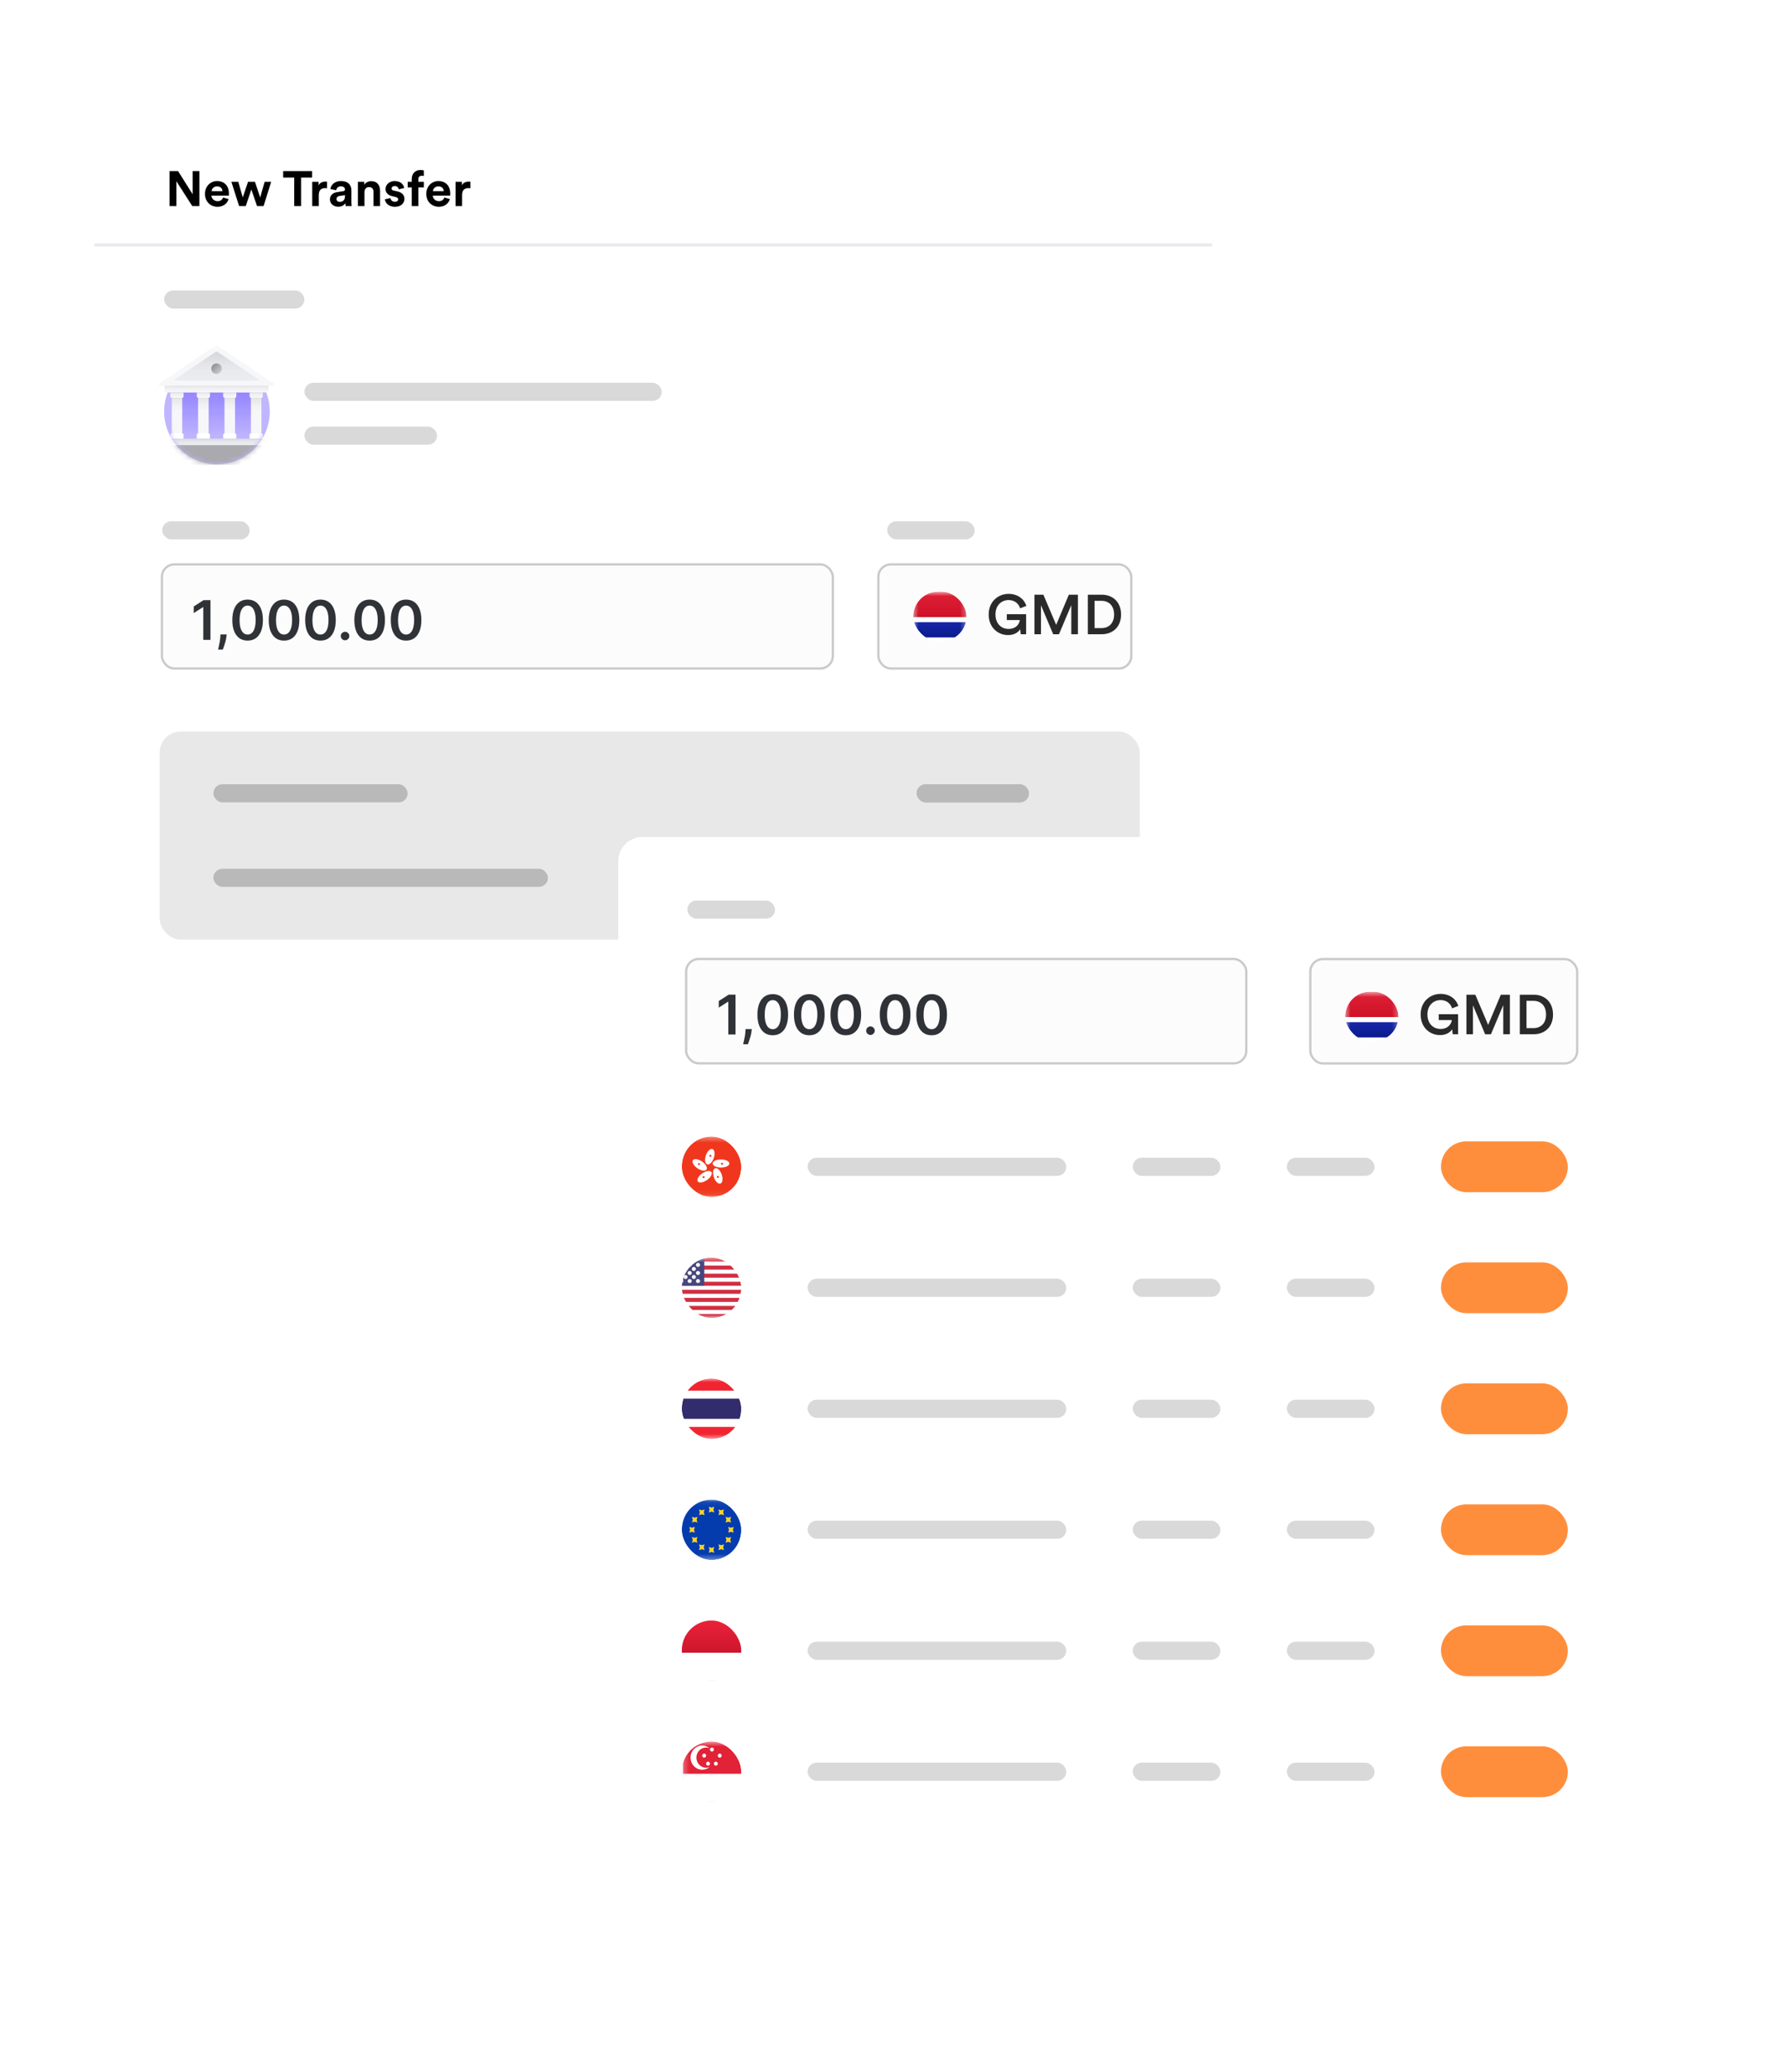 <svg width="343" height="398" viewBox="0 0 343 398" fill="none" xmlns="http://www.w3.org/2000/svg">
<g filter="url(#filter0_d_1108_132313)">
<rect x="17.926" y="22.291" width="214.724" height="179.654" rx="4.636" fill="white"/>
</g>
<path opacity="0.6" d="M41.689 89.196C47.294 89.196 51.838 84.652 51.838 79.046C51.838 73.441 47.294 68.897 41.689 68.897C36.083 68.897 31.539 73.441 31.539 79.046C31.539 84.652 36.083 89.196 41.689 89.196Z" fill="#9585FF"/>
<mask id="mask0_1108_132313" style="mask-type:alpha" maskUnits="userSpaceOnUse" x="29" y="66" width="25" height="24">
<path d="M29.504 79.046V66.359H53.863V79.046H51.833C51.833 84.651 47.289 89.195 41.683 89.195C36.078 89.195 31.534 84.651 31.534 79.046H29.504Z" fill="white"/>
</mask>
<g mask="url(#mask0_1108_132313)">
<path d="M50.246 75.387H32.992V84.267H50.246V75.387Z" fill="url(#paint0_linear_1108_132313)"/>
<path d="M35.018 75.388H32.988V84.269H35.018V75.388Z" fill="#F7F7F9"/>
<path d="M35.018 75.388H32.988V84.269H35.018V75.388Z" fill="url(#paint1_linear_1108_132313)"/>
<path d="M40.092 75.388H38.062V84.269H40.092V75.388Z" fill="#F7F7F9"/>
<path d="M40.092 75.388H38.062V84.269H40.092V75.388Z" fill="url(#paint2_linear_1108_132313)"/>
<path d="M45.167 75.388H43.137V84.269H45.167V75.388Z" fill="#F7F7F9"/>
<path d="M45.167 75.388H43.137V84.269H45.167V75.388Z" fill="url(#paint3_linear_1108_132313)"/>
<path d="M50.245 75.388H48.215V84.269H50.245V75.388Z" fill="#F7F7F9"/>
<path d="M50.245 75.388H48.215V84.269H50.245V75.388Z" fill="url(#paint4_linear_1108_132313)"/>
<path d="M38.062 83.254H40.092C40.232 83.254 40.346 83.368 40.346 83.508V84.269H37.809V83.508C37.809 83.368 37.922 83.254 38.062 83.254Z" fill="white"/>
<path d="M37.812 75.388H40.35V76.149C40.35 76.289 40.236 76.403 40.096 76.403H38.066C37.926 76.403 37.812 76.289 37.812 76.149V75.388Z" fill="#F7F7F9"/>
<path d="M37.812 75.388H40.35V76.149C40.35 76.289 40.236 76.403 40.096 76.403H38.066C37.926 76.403 37.812 76.289 37.812 76.149V75.388Z" fill="url(#paint5_linear_1108_132313)"/>
<path d="M43.137 83.254H45.166C45.307 83.254 45.42 83.368 45.42 83.508V84.269H42.883V83.508C42.883 83.368 42.996 83.254 43.137 83.254Z" fill="white"/>
<path d="M42.883 75.388H45.42V76.149C45.42 76.289 45.307 76.403 45.166 76.403H43.137C42.996 76.403 42.883 76.289 42.883 76.149V75.388Z" fill="#F7F7F9"/>
<path d="M42.883 75.388H45.42V76.149C45.42 76.289 45.307 76.403 45.166 76.403H43.137C42.996 76.403 42.883 76.289 42.883 76.149V75.388Z" fill="url(#paint6_linear_1108_132313)"/>
<path d="M48.215 83.254H50.245C50.385 83.254 50.498 83.368 50.498 83.508V84.269H47.961V83.508C47.961 83.368 48.075 83.254 48.215 83.254Z" fill="white"/>
<path d="M47.961 75.388H50.498V76.149C50.498 76.289 50.385 76.403 50.245 76.403H48.215C48.075 76.403 47.961 76.289 47.961 76.149V75.388Z" fill="#F7F7F9"/>
<path d="M47.961 75.388H50.498V76.149C50.498 76.289 50.385 76.403 50.245 76.403H48.215C48.075 76.403 47.961 76.289 47.961 76.149V75.388Z" fill="url(#paint7_linear_1108_132313)"/>
<path d="M32.181 84.269H51.049C51.163 84.269 51.257 84.338 51.257 84.424V85.538H31.973V84.424C31.973 84.338 32.066 84.269 32.181 84.269Z" fill="#EBECF0"/>
<path d="M32.181 84.269H51.049C51.163 84.269 51.257 84.338 51.257 84.424V85.538H31.973V84.424C31.973 84.338 32.066 84.269 32.181 84.269Z" fill="url(#paint8_linear_1108_132313)"/>
<path d="M30.959 85.536H52.344C52.473 85.536 52.58 85.742 52.58 85.998V89.342H30.723V85.998C30.723 85.742 30.829 85.536 30.959 85.536Z" fill="#A9A9AE"/>
<path d="M31.628 74.118H51.607V75.133C51.612 75.196 51.591 75.258 51.55 75.306C51.508 75.353 51.449 75.382 51.386 75.386H31.848C31.788 75.385 31.731 75.358 31.691 75.313C31.648 75.264 31.625 75.202 31.625 75.138V74.123L31.628 74.118Z" fill="#F7F7F9"/>
<path d="M31.628 74.118H51.607V75.133C51.612 75.196 51.591 75.258 51.55 75.306C51.508 75.353 51.449 75.382 51.386 75.386H31.848C31.788 75.385 31.731 75.358 31.691 75.313C31.648 75.264 31.625 75.202 31.625 75.138V74.123L31.628 74.118Z" fill="url(#paint9_linear_1108_132313)"/>
<path d="M30.774 74.118H52.458C52.569 74.116 52.666 74.043 52.697 73.936C52.729 73.83 52.687 73.716 52.595 73.654L41.9 66.442C41.729 66.326 41.504 66.326 41.332 66.442L30.632 73.654C30.539 73.716 30.498 73.832 30.531 73.939C30.563 74.045 30.662 74.118 30.774 74.118Z" fill="#F7F7F9"/>
<path d="M33.613 72.869L41.479 67.571C41.565 67.513 41.677 67.513 41.763 67.571L49.629 72.869C49.676 72.9 49.698 72.959 49.681 73.013C49.665 73.067 49.614 73.104 49.558 73.103H33.684C33.627 73.104 33.577 73.067 33.56 73.013C33.544 72.959 33.565 72.9 33.613 72.869Z" fill="#EBECF0"/>
<path d="M33.613 72.869L41.479 67.571C41.565 67.513 41.677 67.513 41.763 67.571L49.629 72.869C49.676 72.9 49.698 72.959 49.681 73.013C49.665 73.067 49.614 73.104 49.558 73.103H33.684C33.627 73.104 33.577 73.067 33.56 73.013C33.544 72.959 33.565 72.9 33.613 72.869Z" fill="url(#paint10_linear_1108_132313)"/>
<path d="M41.617 71.835C42.177 71.835 42.632 71.381 42.632 70.82C42.632 70.26 42.177 69.805 41.617 69.805C41.056 69.805 40.602 70.26 40.602 70.82C40.602 71.381 41.056 71.835 41.617 71.835Z" fill="url(#paint11_linear_1108_132313)"/>
<path d="M32.988 83.254H35.018C35.158 83.254 35.272 83.368 35.272 83.508V84.269H32.734V83.508C32.734 83.368 32.848 83.254 32.988 83.254Z" fill="white"/>
<path d="M32.734 75.388H35.272V76.149C35.272 76.289 35.158 76.403 35.018 76.403H32.988C32.848 76.403 32.734 76.289 32.734 76.149V75.388Z" fill="#F7F7F9"/>
<path d="M32.734 75.388H35.272V76.149C35.272 76.289 35.158 76.403 35.018 76.403H32.988C32.848 76.403 32.734 76.289 32.734 76.149V75.388Z" fill="url(#paint12_linear_1108_132313)"/>
</g>
<rect x="31.109" y="108.418" width="128.925" height="19.998" rx="2.405" fill="#FCFCFD" stroke="#CACACA" stroke-width="0.437"/>
<rect x="168.781" y="108.418" width="48.605" height="19.998" rx="2.405" fill="#FCFCFD" stroke="#CACACA" stroke-width="0.437"/>
<path d="M197.178 121.831H196.139L196.043 120.867C195.711 121.424 194.929 121.992 193.719 121.992C191.738 121.992 189.982 120.535 189.982 118.029C189.982 115.534 191.835 114.078 193.805 114.078C195.647 114.078 196.825 115.138 197.232 116.391L196.022 116.851C195.765 115.995 195.015 115.267 193.805 115.267C192.573 115.267 191.288 116.145 191.288 118.029C191.288 119.882 192.488 120.814 193.794 120.814C195.326 120.814 195.904 119.764 195.968 119.111H193.462V117.987H197.178V121.831ZM207.13 121.831H205.856V116.241L203.489 121.831H202.376L200.03 116.263V121.831H198.777V114.239H200.491L202.954 120.032L205.385 114.239H207.13V121.831ZM210.322 120.653H211.671C212.988 120.653 214.08 119.807 214.08 118.051C214.08 116.273 212.999 115.417 211.682 115.417H210.322V120.653ZM211.714 121.831H209.036V114.239H211.724C213.791 114.239 215.419 115.609 215.419 118.051C215.419 120.482 213.77 121.831 211.714 121.831Z" fill="#2A2A2A"/>
<g clip-path="url(#clip0_1108_132313)">
<g clip-path="url(#clip1_1108_132313)">
<mask id="mask1_1108_132313" style="mask-type:alpha" maskUnits="userSpaceOnUse" x="175" y="113" width="11" height="11">
<path d="M185.023 113.66H176.175C175.789 113.66 175.477 114.067 175.477 114.569V122.264C175.477 122.766 175.789 123.173 176.175 123.173H185.023C185.409 123.173 185.721 122.766 185.721 122.264V114.569C185.721 114.067 185.409 113.66 185.023 113.66Z" fill="white"/>
</mask>
<g mask="url(#mask1_1108_132313)">
<path d="M175.477 113.66H195.966V118.539H175.477V113.66Z" fill="url(#paint13_linear_1108_132313)"/>
<path d="M175.477 118.539H195.966V123.417H175.477V118.539Z" fill="white"/>
<path fill-rule="evenodd" clip-rule="evenodd" d="M175.477 119.515H195.966V122.442H175.477V119.515Z" fill="url(#paint14_linear_1108_132313)"/>
</g>
</g>
</g>
<path d="M40.443 115.28V122.913H39.06V116.625H39.016L37.23 117.766V116.498L39.127 115.28H40.443ZM43.56 121.869L43.511 122.279C43.477 122.592 43.414 122.91 43.325 123.233C43.238 123.559 43.146 123.858 43.049 124.131C42.952 124.405 42.874 124.62 42.814 124.776H41.905C41.94 124.625 41.987 124.418 42.047 124.157C42.109 123.897 42.168 123.603 42.225 123.278C42.283 122.952 42.321 122.622 42.341 122.286L42.367 121.869H43.56ZM47.58 123.058C46.966 123.058 46.44 122.903 46 122.592C45.563 122.279 45.226 121.828 44.99 121.239C44.756 120.648 44.64 119.936 44.64 119.104C44.642 118.271 44.76 117.563 44.994 116.979C45.23 116.393 45.566 115.946 46.004 115.638C46.443 115.329 46.969 115.175 47.58 115.175C48.191 115.175 48.717 115.329 49.157 115.638C49.596 115.946 49.933 116.393 50.167 116.979C50.403 117.566 50.521 118.274 50.521 119.104C50.521 119.938 50.403 120.652 50.167 121.243C49.933 121.832 49.596 122.281 49.157 122.592C48.719 122.903 48.194 123.058 47.58 123.058ZM47.58 121.891C48.057 121.891 48.434 121.657 48.709 121.187C48.988 120.715 49.127 120.02 49.127 119.104C49.127 118.497 49.063 117.988 48.937 117.576C48.81 117.163 48.631 116.853 48.4 116.644C48.169 116.433 47.896 116.327 47.58 116.327C47.106 116.327 46.73 116.563 46.455 117.035C46.179 117.505 46.04 118.194 46.037 119.104C46.035 119.712 46.096 120.224 46.22 120.639C46.346 121.054 46.525 121.367 46.757 121.578C46.988 121.787 47.262 121.891 47.58 121.891ZM54.58 123.058C53.967 123.058 53.44 122.903 53 122.592C52.563 122.279 52.226 121.828 51.99 121.239C51.757 120.648 51.64 119.936 51.64 119.104C51.642 118.271 51.76 117.563 51.994 116.979C52.23 116.393 52.566 115.946 53.004 115.638C53.444 115.329 53.969 115.175 54.58 115.175C55.191 115.175 55.717 115.329 56.157 115.638C56.597 115.946 56.933 116.393 57.167 116.979C57.403 117.566 57.521 118.274 57.521 119.104C57.521 119.938 57.403 120.652 57.167 121.243C56.933 121.832 56.597 122.281 56.157 122.592C55.719 122.903 55.194 123.058 54.58 123.058ZM54.58 121.891C55.057 121.891 55.434 121.657 55.71 121.187C55.988 120.715 56.127 120.02 56.127 119.104C56.127 118.497 56.064 117.988 55.937 117.576C55.81 117.163 55.631 116.853 55.4 116.644C55.169 116.433 54.896 116.327 54.58 116.327C54.106 116.327 53.731 116.563 53.455 117.035C53.179 117.505 53.04 118.194 53.037 119.104C53.035 119.712 53.096 120.224 53.22 120.639C53.347 121.054 53.526 121.367 53.757 121.578C53.988 121.787 54.262 121.891 54.58 121.891ZM61.581 123.058C60.967 123.058 60.44 122.903 60 122.592C59.563 122.279 59.226 121.828 58.99 121.239C58.757 120.648 58.64 119.936 58.64 119.104C58.642 118.271 58.76 117.563 58.994 116.979C59.23 116.393 59.567 115.946 60.004 115.638C60.444 115.329 60.969 115.175 61.581 115.175C62.192 115.175 62.717 115.329 63.157 115.638C63.597 115.946 63.933 116.393 64.167 116.979C64.403 117.566 64.521 118.274 64.521 119.104C64.521 119.938 64.403 120.652 64.167 121.243C63.933 121.832 63.597 122.281 63.157 122.592C62.72 122.903 62.194 123.058 61.581 123.058ZM61.581 121.891C62.057 121.891 62.434 121.657 62.71 121.187C62.988 120.715 63.127 120.02 63.127 119.104C63.127 118.497 63.064 117.988 62.937 117.576C62.81 117.163 62.632 116.853 62.4 116.644C62.169 116.433 61.896 116.327 61.581 116.327C61.106 116.327 60.731 116.563 60.455 117.035C60.179 117.505 60.04 118.194 60.038 119.104C60.035 119.712 60.096 120.224 60.22 120.639C60.347 121.054 60.526 121.367 60.757 121.578C60.988 121.787 61.262 121.891 61.581 121.891ZM66.308 122.995C66.082 122.995 65.888 122.915 65.727 122.756C65.565 122.597 65.486 122.403 65.488 122.175C65.486 121.951 65.565 121.76 65.727 121.601C65.888 121.442 66.082 121.362 66.308 121.362C66.527 121.362 66.717 121.442 66.878 121.601C67.042 121.76 67.126 121.951 67.128 122.175C67.126 122.326 67.086 122.464 67.009 122.588C66.934 122.713 66.835 122.812 66.711 122.887C66.589 122.959 66.455 122.995 66.308 122.995ZM71.03 123.058C70.416 123.058 69.89 122.903 69.45 122.592C69.013 122.279 68.676 121.828 68.44 121.239C68.206 120.648 68.09 119.936 68.09 119.104C68.092 118.271 68.21 117.563 68.444 116.979C68.68 116.393 69.016 115.946 69.454 115.638C69.894 115.329 70.419 115.175 71.03 115.175C71.641 115.175 72.167 115.329 72.607 115.638C73.046 115.946 73.383 116.393 73.617 116.979C73.853 117.566 73.971 118.274 73.971 119.104C73.971 119.938 73.853 120.652 73.617 121.243C73.383 121.832 73.046 122.281 72.607 122.592C72.169 122.903 71.644 123.058 71.03 123.058ZM71.03 121.891C71.507 121.891 71.884 121.657 72.159 121.187C72.438 120.715 72.577 120.02 72.577 119.104C72.577 118.497 72.513 117.988 72.387 117.576C72.26 117.163 72.081 116.853 71.85 116.644C71.619 116.433 71.346 116.327 71.03 116.327C70.556 116.327 70.18 116.563 69.905 117.035C69.629 117.505 69.49 118.194 69.487 119.104C69.485 119.712 69.546 120.224 69.67 120.639C69.797 121.054 69.975 121.367 70.207 121.578C70.438 121.787 70.712 121.891 71.03 121.891ZM78.03 123.058C77.417 123.058 76.89 122.903 76.45 122.592C76.013 122.279 75.676 121.828 75.44 121.239C75.207 120.648 75.09 119.936 75.09 119.104C75.092 118.271 75.21 117.563 75.444 116.979C75.68 116.393 76.016 115.946 76.454 115.638C76.894 115.329 77.419 115.175 78.03 115.175C78.642 115.175 79.167 115.329 79.607 115.638C80.047 115.946 80.383 116.393 80.617 116.979C80.853 117.566 80.971 118.274 80.971 119.104C80.971 119.938 80.853 120.652 80.617 121.243C80.383 121.832 80.047 122.281 79.607 122.592C79.17 122.903 78.644 123.058 78.03 123.058ZM78.03 121.891C78.507 121.891 78.884 121.657 79.16 121.187C79.438 120.715 79.577 120.02 79.577 119.104C79.577 118.497 79.514 117.988 79.387 117.576C79.26 117.163 79.081 116.853 78.85 116.644C78.619 116.433 78.346 116.327 78.03 116.327C77.556 116.327 77.181 116.563 76.905 117.035C76.629 117.505 76.49 118.194 76.487 119.104C76.485 119.712 76.546 120.224 76.67 120.639C76.797 121.054 76.976 121.367 77.207 121.578C77.438 121.787 77.712 121.891 78.03 121.891Z" fill="#2F3237"/>
<rect x="31.164" y="100.133" width="16.808" height="3.483" rx="1.742" fill="#D9D9D9"/>
<rect x="58.496" y="73.533" width="68.661" height="3.483" rx="1.742" fill="#D9D9D9"/>
<rect x="31.539" y="55.789" width="26.956" height="3.483" rx="1.742" fill="#D9D9D9"/>
<rect x="58.496" y="81.941" width="25.486" height="3.483" rx="1.742" fill="#D9D9D9"/>
<rect x="170.484" y="100.133" width="16.808" height="3.483" rx="1.742" fill="#D9D9D9"/>
<rect x="30.676" y="140.516" width="188.347" height="39.987" rx="4.057" fill="#E8E8E8"/>
<rect x="41" y="150.651" width="37.33" height="3.483" rx="1.742" fill="#B9B9B9"/>
<rect x="176.137" y="150.651" width="21.576" height="3.483" rx="1.742" fill="#B9B9B9"/>
<rect x="176.137" y="150.651" width="21.576" height="3.483" rx="1.742" fill="#B9B9B9"/>
<rect x="177.223" y="167.165" width="10.565" height="3.483" rx="1.742" fill="#B9B9B9"/>
<rect x="41" y="166.878" width="64.29" height="3.483" rx="1.742" fill="#B9B9B9"/>
<path d="M38.32 39.584H36.945L33.892 34.815V39.584H32.584V32.862H34.215L37.012 37.309V32.862H38.32V39.584ZM40.659 36.721H42.745C42.726 36.257 42.423 35.801 41.702 35.801C41.048 35.801 40.688 36.294 40.659 36.721ZM42.868 37.935L43.921 38.248C43.684 39.053 42.944 39.727 41.797 39.727C40.517 39.727 39.389 38.807 39.389 37.233C39.389 35.745 40.489 34.777 41.683 34.777C43.124 34.777 43.987 35.697 43.987 37.195C43.987 37.375 43.968 37.565 43.968 37.584H40.631C40.659 38.2 41.181 38.646 41.807 38.646C42.394 38.646 42.717 38.352 42.868 37.935ZM47.662 34.92H48.99L49.995 37.925L50.858 34.92H52.109L50.649 39.584H49.388L48.297 36.399L47.226 39.584H45.946L44.458 34.92H45.785L46.648 37.916L47.662 34.92ZM59.977 34.104H57.853V39.584H56.535V34.104H54.411V32.862H59.977V34.104ZM62.841 34.901V36.171C62.699 36.143 62.576 36.133 62.462 36.133C61.817 36.133 61.258 36.446 61.258 37.451V39.584H59.997V34.92H61.22V35.612C61.505 34.995 62.149 34.882 62.547 34.882C62.652 34.882 62.747 34.891 62.841 34.901ZM63.398 38.314C63.398 37.48 64.014 37.015 64.792 36.901L65.939 36.731C66.204 36.693 66.29 36.56 66.29 36.399C66.29 36.067 66.034 35.792 65.503 35.792C64.953 35.792 64.649 36.143 64.612 36.55L63.493 36.313C63.569 35.583 64.242 34.777 65.493 34.777C66.972 34.777 67.522 35.612 67.522 36.55V38.845C67.522 39.091 67.551 39.423 67.579 39.584H66.422C66.394 39.461 66.375 39.205 66.375 39.025C66.138 39.395 65.692 39.717 65 39.717C64.005 39.717 63.398 39.044 63.398 38.314ZM65.266 38.779C65.797 38.779 66.29 38.523 66.29 37.698V37.489L65.237 37.65C64.915 37.698 64.659 37.878 64.659 38.238C64.659 38.513 64.858 38.779 65.266 38.779ZM70.036 36.901V39.584H68.775V34.92H69.998V35.498C70.282 35.014 70.842 34.796 71.344 34.796C72.501 34.796 73.032 35.621 73.032 36.645V39.584H71.771V36.863C71.771 36.342 71.515 35.934 70.908 35.934C70.358 35.934 70.036 36.361 70.036 36.901ZM73.962 38.285L75.043 38.048C75.071 38.418 75.346 38.76 75.896 38.76C76.313 38.76 76.512 38.541 76.512 38.295C76.512 38.086 76.37 37.916 76.01 37.84L75.393 37.698C74.493 37.499 74.085 36.958 74.085 36.304C74.085 35.469 74.825 34.777 75.83 34.777C77.157 34.777 77.603 35.621 77.659 36.124L76.607 36.361C76.569 36.086 76.37 35.735 75.839 35.735C75.507 35.735 75.242 35.934 75.242 36.2C75.242 36.427 75.412 36.569 75.668 36.617L76.332 36.759C77.252 36.949 77.716 37.508 77.716 38.191C77.716 38.949 77.129 39.727 75.905 39.727C74.502 39.727 74.019 38.816 73.962 38.285ZM81.042 33.763C80.758 33.763 80.388 33.886 80.388 34.408V34.92H81.441V36.001H80.388V39.584H79.118V36.001H78.34V34.92H79.118V34.389C79.118 33.336 79.781 32.654 80.815 32.654C81.08 32.654 81.336 32.701 81.441 32.748V33.81C81.374 33.791 81.251 33.763 81.042 33.763ZM83.187 36.721H85.273C85.254 36.257 84.95 35.801 84.23 35.801C83.576 35.801 83.215 36.294 83.187 36.721ZM85.396 37.935L86.448 38.248C86.211 39.053 85.472 39.727 84.325 39.727C83.045 39.727 81.916 38.807 81.916 37.233C81.916 35.745 83.016 34.777 84.211 34.777C85.652 34.777 86.515 35.697 86.515 37.195C86.515 37.375 86.496 37.565 86.496 37.584H83.158C83.187 38.2 83.708 38.646 84.334 38.646C84.922 38.646 85.244 38.352 85.396 37.935ZM90.378 34.901V36.171C90.236 36.143 90.113 36.133 89.999 36.133C89.354 36.133 88.795 36.446 88.795 37.451V39.584H87.534V34.92H88.757V35.612C89.041 34.995 89.686 34.882 90.084 34.882C90.189 34.882 90.283 34.891 90.378 34.901Z" fill="black"/>
<rect x="18.145" y="46.737" width="214.786" height="0.617" fill="#E8EAED"/>
<g filter="url(#filter1_d_1108_132313)">
<rect x="118.801" y="160.778" width="194.493" height="195.831" rx="4.648" fill="white"/>
</g>
<g clip-path="url(#clip2_1108_132313)">
<rect x="131.02" y="218.32" width="11.406" height="11.621" rx="5.703" fill="white"/>
<g clip-path="url(#clip3_1108_132313)">
<rect x="128.113" y="218.32" width="16.85" height="11.621" rx="0.516" fill="white"/>
<rect x="128.113" y="218.32" width="16.85" height="11.621" rx="0.516" fill="white"/>
<mask id="mask2_1108_132313" style="mask-type:luminance" maskUnits="userSpaceOnUse" x="128" y="218" width="17" height="12">
<rect x="128.113" y="218.32" width="16.85" height="11.621" rx="0.516" fill="white"/>
</mask>
<g mask="url(#mask2_1108_132313)">
<path fill-rule="evenodd" clip-rule="evenodd" d="M128.113 229.941H144.964V218.32H128.113V229.941Z" fill="#F0371D"/>
<path fill-rule="evenodd" clip-rule="evenodd" d="M136.893 220.723C137.315 220.855 137.434 221.622 137.16 222.436C136.887 223.25 136.323 223.803 135.901 223.67C135.48 223.538 135.36 222.771 135.634 221.957C135.908 221.144 136.472 220.591 136.893 220.723ZM133.15 222.856C133.41 222.51 134.203 222.637 134.92 223.14C135.637 223.643 136.007 224.331 135.746 224.677C135.486 225.023 134.693 224.896 133.976 224.393C133.259 223.89 132.889 223.202 133.15 222.856ZM138.55 224.277C139.436 224.277 140.155 223.93 140.155 223.502C140.155 223.074 139.436 222.728 138.55 222.728C137.664 222.728 136.945 223.074 136.945 223.502C136.945 223.93 137.664 224.277 138.55 224.277ZM138.751 223.742C138.862 223.742 138.952 223.655 138.952 223.548C138.952 223.441 138.862 223.355 138.751 223.355C138.64 223.355 138.55 223.441 138.55 223.548C138.55 223.655 138.64 223.742 138.751 223.742ZM138.422 227.354C138.001 227.486 137.437 226.933 137.163 226.119C136.889 225.305 137.009 224.539 137.43 224.406C137.852 224.274 138.415 224.827 138.689 225.641C138.963 226.454 138.844 227.221 138.422 227.354ZM137.752 226.138C137.786 226.24 137.899 226.296 138.004 226.263C138.11 226.23 138.167 226.12 138.133 226.019C138.099 225.917 137.986 225.861 137.88 225.894C137.775 225.927 137.717 226.037 137.752 226.138ZM134.093 226.954C133.832 226.607 134.202 225.919 134.919 225.416C135.636 224.913 136.429 224.786 136.689 225.132C136.95 225.478 136.58 226.167 135.863 226.67C135.146 227.173 134.353 227.3 134.093 226.954ZM135.083 225.963C134.993 226.026 134.974 226.147 135.039 226.233C135.104 226.32 135.229 226.339 135.319 226.276C135.409 226.213 135.428 226.092 135.363 226.006C135.298 225.919 135.173 225.9 135.083 225.963ZM134.431 223.459C134.341 223.396 134.216 223.415 134.151 223.501C134.086 223.588 134.105 223.709 134.195 223.772C134.285 223.835 134.41 223.816 134.475 223.729C134.54 223.643 134.521 223.522 134.431 223.459ZM136.695 222.087C136.729 221.985 136.671 221.876 136.566 221.843C136.46 221.81 136.347 221.865 136.313 221.967C136.279 222.069 136.336 222.178 136.442 222.211C136.547 222.244 136.66 222.188 136.695 222.087Z" fill="white"/>
</g>
</g>
</g>
<rect x="155.188" y="222.385" width="49.707" height="3.492" rx="1.746" fill="#D9D9D9"/>
<rect x="217.66" y="222.384" width="16.852" height="3.492" rx="1.746" fill="#D9D9D9"/>
<rect x="247.273" y="222.384" width="16.852" height="3.492" rx="1.746" fill="#D9D9D9"/>
<rect x="276.891" y="219.252" width="24.376" height="9.758" rx="4.879" fill="#FF8E3C"/>
<g clip-path="url(#clip4_1108_132313)">
<rect x="131.02" y="241.562" width="11.406" height="11.621" rx="5.703" fill="white"/>
<g clip-path="url(#clip5_1108_132313)">
<rect x="128.113" y="241.562" width="16.85" height="11.621" rx="0.516" fill="white"/>
<rect x="128.113" y="241.562" width="16.85" height="11.621" rx="0.516" fill="white"/>
<mask id="mask3_1108_132313" style="mask-type:luminance" maskUnits="userSpaceOnUse" x="128" y="241" width="17" height="13">
<rect x="128.113" y="241.562" width="16.85" height="11.621" rx="0.516" fill="white"/>
</mask>
<g mask="url(#mask3_1108_132313)">
<path fill-rule="evenodd" clip-rule="evenodd" d="M144.964 241.562H128.113V242.337H144.964V241.562ZM144.964 243.111H128.113V243.886H144.964V243.111ZM128.113 244.661H144.964V245.436H128.113V244.661ZM144.964 246.21H128.113V246.985H144.964V246.21ZM128.113 247.76H144.964V248.535H128.113V247.76ZM144.964 249.309H128.113V250.084H144.964V249.309ZM128.113 250.859H144.964V251.633H128.113V250.859ZM144.964 252.408H128.113V253.183H144.964V252.408Z" fill="#D02F44"/>
<rect x="128.113" y="241.562" width="7.222" height="5.423" fill="#46467F"/>
<g filter="url(#filter2_d_1108_132313)">
<path fill-rule="evenodd" clip-rule="evenodd" d="M129.315 243.111C129.537 243.111 129.716 242.938 129.716 242.724C129.716 242.51 129.537 242.336 129.315 242.336C129.094 242.336 128.914 242.51 128.914 242.724C128.914 242.938 129.094 243.111 129.315 243.111ZM130.92 243.111C131.142 243.111 131.321 242.938 131.321 242.724C131.321 242.51 131.142 242.336 130.92 242.336C130.699 242.336 130.519 242.51 130.519 242.724C130.519 242.938 130.699 243.111 130.92 243.111ZM132.926 242.724C132.926 242.938 132.746 243.111 132.525 243.111C132.303 243.111 132.123 242.938 132.123 242.724C132.123 242.51 132.303 242.336 132.525 242.336C132.746 242.336 132.926 242.51 132.926 242.724ZM134.13 243.111C134.351 243.111 134.531 242.938 134.531 242.724C134.531 242.51 134.351 242.336 134.13 242.336C133.908 242.336 133.728 242.51 133.728 242.724C133.728 242.938 133.908 243.111 134.13 243.111ZM130.519 243.499C130.519 243.712 130.339 243.886 130.118 243.886C129.896 243.886 129.717 243.712 129.717 243.499C129.717 243.285 129.896 243.111 130.118 243.111C130.339 243.111 130.519 243.285 130.519 243.499ZM131.723 243.886C131.944 243.886 132.124 243.712 132.124 243.499C132.124 243.285 131.944 243.111 131.723 243.111C131.501 243.111 131.321 243.285 131.321 243.499C131.321 243.712 131.501 243.886 131.723 243.886ZM133.728 243.499C133.728 243.712 133.549 243.886 133.327 243.886C133.106 243.886 132.926 243.712 132.926 243.499C132.926 243.285 133.106 243.111 133.327 243.111C133.549 243.111 133.728 243.285 133.728 243.499ZM134.13 244.661C134.351 244.661 134.531 244.487 134.531 244.273C134.531 244.059 134.351 243.886 134.13 243.886C133.908 243.886 133.728 244.059 133.728 244.273C133.728 244.487 133.908 244.661 134.13 244.661ZM132.926 244.273C132.926 244.487 132.746 244.661 132.525 244.661C132.303 244.661 132.123 244.487 132.123 244.273C132.123 244.059 132.303 243.886 132.525 243.886C132.746 243.886 132.926 244.059 132.926 244.273ZM130.92 244.661C131.142 244.661 131.321 244.487 131.321 244.273C131.321 244.059 131.142 243.886 130.92 243.886C130.699 243.886 130.519 244.059 130.519 244.273C130.519 244.487 130.699 244.661 130.92 244.661ZM129.716 244.273C129.716 244.487 129.537 244.661 129.315 244.661C129.094 244.661 128.914 244.487 128.914 244.273C128.914 244.059 129.094 243.886 129.315 243.886C129.537 243.886 129.716 244.059 129.716 244.273ZM130.118 245.435C130.339 245.435 130.519 245.262 130.519 245.048C130.519 244.834 130.339 244.661 130.118 244.661C129.896 244.661 129.717 244.834 129.717 245.048C129.717 245.262 129.896 245.435 130.118 245.435ZM132.124 245.048C132.124 245.262 131.944 245.435 131.723 245.435C131.501 245.435 131.321 245.262 131.321 245.048C131.321 244.834 131.501 244.661 131.723 244.661C131.944 244.661 132.124 244.834 132.124 245.048ZM133.327 245.435C133.549 245.435 133.728 245.262 133.728 245.048C133.728 244.834 133.549 244.661 133.327 244.661C133.106 244.661 132.926 244.834 132.926 245.048C132.926 245.262 133.106 245.435 133.327 245.435ZM134.531 245.823C134.531 246.037 134.351 246.21 134.13 246.21C133.908 246.21 133.728 246.037 133.728 245.823C133.728 245.609 133.908 245.435 134.13 245.435C134.351 245.435 134.531 245.609 134.531 245.823ZM132.525 246.21C132.746 246.21 132.926 246.037 132.926 245.823C132.926 245.609 132.746 245.435 132.525 245.435C132.303 245.435 132.123 245.609 132.123 245.823C132.123 246.037 132.303 246.21 132.525 246.21ZM131.321 245.823C131.321 246.037 131.142 246.21 130.92 246.21C130.699 246.21 130.519 246.037 130.519 245.823C130.519 245.609 130.699 245.435 130.92 245.435C131.142 245.435 131.321 245.609 131.321 245.823ZM129.315 246.21C129.537 246.21 129.716 246.037 129.716 245.823C129.716 245.609 129.537 245.435 129.315 245.435C129.094 245.435 128.914 245.609 128.914 245.823C128.914 246.037 129.094 246.21 129.315 246.21Z" fill="url(#paint15_linear_1108_132313)"/>
</g>
</g>
</g>
</g>
<rect x="155.188" y="245.626" width="49.707" height="3.492" rx="1.746" fill="#D9D9D9"/>
<rect x="217.66" y="245.626" width="16.852" height="3.492" rx="1.746" fill="#D9D9D9"/>
<rect x="247.273" y="245.626" width="16.852" height="3.492" rx="1.746" fill="#D9D9D9"/>
<rect x="276.891" y="242.494" width="24.376" height="9.758" rx="4.879" fill="#FF8E3C"/>
<g clip-path="url(#clip6_1108_132313)">
<rect x="131.02" y="264.804" width="11.406" height="11.621" rx="5.703" fill="white"/>
<g clip-path="url(#clip7_1108_132313)">
<rect x="128.695" y="264.804" width="15.688" height="11.621" rx="0.516" fill="white"/>
<rect x="128.76" y="264.868" width="15.559" height="11.492" rx="0.452" fill="white" stroke="#F5F5F5" stroke-width="0.129"/>
<mask id="mask4_1108_132313" style="mask-type:luminance" maskUnits="userSpaceOnUse" x="128" y="264" width="17" height="13">
<rect x="128.76" y="264.868" width="15.559" height="11.492" rx="0.452" fill="white" stroke="white" stroke-width="0.129"/>
</mask>
<g mask="url(#mask4_1108_132313)">
<path fill-rule="evenodd" clip-rule="evenodd" d="M128.695 267.128H144.384V264.804H128.695V267.128Z" fill="#F12532"/>
<path fill-rule="evenodd" clip-rule="evenodd" d="M128.695 276.425H144.384V274.101H128.695V276.425Z" fill="#F12532"/>
<path fill-rule="evenodd" clip-rule="evenodd" d="M128.695 272.551H144.384V268.677H128.695V272.551Z" fill="#322B6C"/>
</g>
</g>
</g>
<rect x="155.188" y="268.868" width="49.707" height="3.492" rx="1.746" fill="#D9D9D9"/>
<rect x="217.66" y="268.868" width="16.852" height="3.492" rx="1.746" fill="#D9D9D9"/>
<rect x="247.273" y="268.868" width="16.852" height="3.492" rx="1.746" fill="#D9D9D9"/>
<rect x="276.891" y="265.735" width="24.376" height="9.758" rx="4.879" fill="#FF8E3C"/>
<g clip-path="url(#clip8_1108_132313)">
<rect x="131.02" y="288.045" width="11.406" height="11.621" rx="5.703" fill="white"/>
<rect x="128.875" y="288.045" width="15.688" height="11.621" rx="0.516" fill="white"/>
<rect x="128.875" y="288.045" width="15.688" height="11.621" rx="0.516" fill="white"/>
<mask id="mask5_1108_132313" style="mask-type:luminance" maskUnits="userSpaceOnUse" x="128" y="288" width="17" height="12">
<rect x="128.875" y="288.045" width="15.688" height="11.621" rx="0.516" fill="white"/>
</mask>
<g mask="url(#mask5_1108_132313)">
<rect x="128.875" y="288.045" width="15.688" height="11.621" fill="#043CAE"/>
<path fill-rule="evenodd" clip-rule="evenodd" d="M136.192 290.53L136.721 290.369L137.249 290.53L137.094 289.982L137.249 289.434L136.721 289.595L136.192 289.434L136.347 289.982L136.192 290.53ZM136.192 298.277L136.721 298.117L137.249 298.277L137.094 297.729L137.249 297.181L136.721 297.342L136.192 297.181L136.347 297.729L136.192 298.277ZM140.456 294.243L139.928 294.403L140.083 293.856L139.928 293.308L140.456 293.468L140.984 293.308L140.83 293.856L140.984 294.403L140.456 294.243ZM132.457 294.403L132.985 294.243L133.514 294.403L133.359 293.856L133.514 293.308L132.985 293.468L132.457 293.308L132.612 293.856L132.457 294.403ZM139.955 292.306L139.427 292.467L139.582 291.919L139.427 291.371L139.955 291.531L140.484 291.371L140.329 291.919L140.484 292.467L139.955 292.306ZM132.957 296.34L133.486 296.18L134.014 296.34L133.859 295.792L134.014 295.245L133.486 295.405L132.957 295.245L133.112 295.792L132.957 296.34ZM138.588 290.888L138.06 291.049L138.215 290.501L138.06 289.953L138.588 290.114L139.117 289.953L138.962 290.501L139.117 291.049L138.588 290.888ZM134.325 297.758L134.853 297.598L135.381 297.758L135.227 297.21L135.381 296.662L134.853 296.823L134.325 296.662L134.479 297.21L134.325 297.758ZM139.955 296.18L139.427 296.34L139.582 295.792L139.427 295.245L139.955 295.405L140.484 295.245L140.329 295.792L140.484 296.34L139.955 296.18ZM132.957 292.467L133.486 292.306L134.014 292.467L133.859 291.919L134.014 291.371L133.486 291.531L132.957 291.371L133.112 291.919L132.957 292.467ZM138.588 297.598L138.06 297.758L138.215 297.21L138.06 296.662L138.588 296.823L139.117 296.662L138.962 297.21L139.117 297.758L138.588 297.598ZM134.325 291.049L134.853 290.888L135.381 291.049L135.227 290.501L135.381 289.953L134.853 290.114L134.325 289.953L134.479 290.501L134.325 291.049Z" fill="#FFD429"/>
</g>
</g>
<rect x="155.188" y="292.11" width="49.707" height="3.492" rx="1.746" fill="#D9D9D9"/>
<rect x="217.66" y="292.109" width="16.852" height="3.492" rx="1.746" fill="#D9D9D9"/>
<rect x="247.273" y="292.109" width="16.852" height="3.492" rx="1.746" fill="#D9D9D9"/>
<rect x="276.891" y="288.977" width="24.376" height="9.758" rx="4.879" fill="#FF8E3C"/>
<g clip-path="url(#clip9_1108_132313)">
<rect x="131.02" y="311.288" width="11.406" height="11.621" rx="5.703" fill="white"/>
<g clip-path="url(#clip10_1108_132313)">
<path d="M129.945 311.352H143.494C144.046 311.352 144.499 311.818 144.499 312.398V321.798C144.499 322.378 144.046 322.844 143.494 322.844H129.945C129.392 322.844 128.94 322.378 128.94 321.798V312.398C128.94 311.818 129.392 311.352 129.945 311.352Z" fill="white" stroke="#F5F5F5" stroke-width="0.129"/>
<path d="M128.875 311.288H144.563V317.48H128.875V311.288Z" fill="url(#paint16_linear_1108_132313)"/>
</g>
</g>
<rect x="155.188" y="315.352" width="49.707" height="3.492" rx="1.746" fill="#D9D9D9"/>
<rect x="217.66" y="315.352" width="16.852" height="3.492" rx="1.746" fill="#D9D9D9"/>
<rect x="247.273" y="315.352" width="16.852" height="3.492" rx="1.746" fill="#D9D9D9"/>
<rect x="276.891" y="312.219" width="24.376" height="9.758" rx="4.879" fill="#FF8E3C"/>
<g clip-path="url(#clip11_1108_132313)">
<rect x="131.02" y="334.529" width="11.406" height="11.621" rx="5.703" fill="white"/>
<g clip-path="url(#clip12_1108_132313)">
<rect x="131.203" y="334.529" width="15.688" height="11.621" rx="0.516" fill="white"/>
<rect x="131.203" y="334.529" width="15.688" height="11.621" rx="0.516" fill="white"/>
<rect x="131.203" y="334.529" width="15.688" height="11.621" rx="0.516" fill="white"/>
<rect x="131.268" y="334.593" width="15.559" height="11.492" rx="0.452" fill="white" stroke="#F5F5F5" stroke-width="0.129"/>
<mask id="mask6_1108_132313" style="mask-type:luminance" maskUnits="userSpaceOnUse" x="131" y="334" width="16" height="13">
<rect x="131.268" y="334.593" width="15.559" height="11.492" rx="0.452" fill="white" stroke="white" stroke-width="0.129"/>
</mask>
<g mask="url(#mask6_1108_132313)">
<path fill-rule="evenodd" clip-rule="evenodd" d="M131.203 340.727H146.891V334.529H131.203V340.727Z" fill="#E12237"/>
<path fill-rule="evenodd" clip-rule="evenodd" d="M135.684 335.691C135.913 335.691 136.133 335.734 136.336 335.813C135.953 335.494 135.466 335.304 134.936 335.304C133.699 335.304 132.695 336.344 132.695 337.628C132.695 338.911 133.699 339.952 134.936 339.952C135.466 339.952 135.953 339.762 136.336 339.443C136.133 339.522 135.913 339.565 135.684 339.565C134.652 339.565 133.816 338.698 133.816 337.628C133.816 336.558 134.652 335.691 135.684 335.691ZM135.311 337.628C135.517 337.628 135.684 337.454 135.684 337.24C135.684 337.026 135.517 336.853 135.311 336.853C135.104 336.853 134.937 337.026 134.937 337.24C134.937 337.454 135.104 337.628 135.311 337.628ZM136.432 338.79C136.432 339.004 136.265 339.177 136.058 339.177C135.852 339.177 135.685 339.004 135.685 338.79C135.685 338.576 135.852 338.402 136.058 338.402C136.265 338.402 136.432 338.576 136.432 338.79ZM137.552 339.177C137.759 339.177 137.926 339.004 137.926 338.79C137.926 338.576 137.759 338.402 137.552 338.402C137.346 338.402 137.179 338.576 137.179 338.79C137.179 339.004 137.346 339.177 137.552 339.177ZM138.673 337.24C138.673 337.454 138.506 337.628 138.299 337.628C138.093 337.628 137.926 337.454 137.926 337.24C137.926 337.026 138.093 336.853 138.299 336.853C138.506 336.853 138.673 337.026 138.673 337.24ZM136.805 336.466C137.012 336.466 137.179 336.292 137.179 336.078C137.179 335.864 137.012 335.691 136.805 335.691C136.599 335.691 136.432 335.864 136.432 336.078C136.432 336.292 136.599 336.466 136.805 336.466Z" fill="white"/>
</g>
</g>
</g>
<rect x="155.188" y="338.593" width="49.707" height="3.492" rx="1.746" fill="#D9D9D9"/>
<rect x="217.66" y="338.593" width="16.852" height="3.492" rx="1.746" fill="#D9D9D9"/>
<rect x="247.273" y="338.593" width="16.852" height="3.492" rx="1.746" fill="#D9D9D9"/>
<rect x="276.891" y="335.46" width="24.376" height="9.758" rx="4.879" fill="#FF8E3C"/>
<rect x="131.848" y="184.216" width="107.636" height="20.05" rx="2.411" fill="#FCFCFD" stroke="#CACACA" stroke-width="0.438"/>
<path d="M141.336 191.069V198.722H139.949V192.418H139.905L138.115 193.562V192.291L140.017 191.069H141.336ZM144.461 197.676L144.412 198.087C144.377 198.401 144.315 198.72 144.225 199.044C144.138 199.37 144.046 199.67 143.949 199.944C143.851 200.218 143.773 200.434 143.713 200.591H142.801C142.836 200.439 142.884 200.232 142.943 199.97C143.006 199.709 143.066 199.415 143.123 199.088C143.18 198.762 143.219 198.431 143.239 198.094L143.265 197.676H144.461ZM148.492 198.868C147.876 198.868 147.348 198.712 146.907 198.401C146.469 198.087 146.131 197.635 145.895 197.044C145.66 196.451 145.543 195.738 145.543 194.903C145.546 194.069 145.664 193.359 145.898 192.773C146.135 192.185 146.472 191.737 146.911 191.428C147.352 191.119 147.879 190.965 148.492 190.965C149.104 190.965 149.631 191.119 150.072 191.428C150.513 191.737 150.851 192.185 151.085 192.773C151.321 193.361 151.44 194.071 151.44 194.903C151.44 195.74 151.321 196.455 151.085 197.048C150.851 197.639 150.513 198.089 150.072 198.401C149.634 198.712 149.107 198.868 148.492 198.868ZM148.492 197.698C148.97 197.698 149.347 197.463 149.624 196.992C149.903 196.519 150.042 195.822 150.042 194.903C150.042 194.295 149.979 193.785 149.852 193.371C149.725 192.958 149.545 192.646 149.314 192.437C149.082 192.225 148.808 192.119 148.492 192.119C148.016 192.119 147.64 192.356 147.363 192.829C147.087 193.3 146.947 193.991 146.945 194.903C146.942 195.514 147.003 196.027 147.128 196.443C147.255 196.859 147.434 197.173 147.666 197.384C147.897 197.594 148.173 197.698 148.492 197.698ZM155.51 198.868C154.895 198.868 154.367 198.712 153.926 198.401C153.487 198.087 153.15 197.635 152.913 197.044C152.679 196.451 152.562 195.738 152.562 194.903C152.564 194.069 152.683 193.359 152.917 192.773C153.153 192.185 153.491 191.737 153.929 191.428C154.37 191.119 154.897 190.965 155.51 190.965C156.123 190.965 156.65 191.119 157.091 191.428C157.532 191.737 157.869 192.185 158.103 192.773C158.34 193.361 158.458 194.071 158.458 194.903C158.458 195.74 158.34 196.455 158.103 197.048C157.869 197.639 157.532 198.089 157.091 198.401C156.652 198.712 156.125 198.868 155.51 198.868ZM155.51 197.698C155.988 197.698 156.366 197.463 156.642 196.992C156.921 196.519 157.061 195.822 157.061 194.903C157.061 194.295 156.997 193.785 156.87 193.371C156.743 192.958 156.564 192.646 156.332 192.437C156.1 192.225 155.826 192.119 155.51 192.119C155.034 192.119 154.658 192.356 154.382 192.829C154.105 193.3 153.965 193.991 153.963 194.903C153.961 195.514 154.022 196.027 154.146 196.443C154.273 196.859 154.453 197.173 154.684 197.384C154.916 197.594 155.191 197.698 155.51 197.698ZM162.528 198.868C161.913 198.868 161.385 198.712 160.944 198.401C160.506 198.087 160.168 197.635 159.931 197.044C159.697 196.451 159.58 195.738 159.58 194.903C159.583 194.069 159.701 193.359 159.935 192.773C160.172 192.185 160.509 191.737 160.948 191.428C161.389 191.119 161.916 190.965 162.528 190.965C163.141 190.965 163.668 191.119 164.109 191.428C164.55 191.737 164.888 192.185 165.122 192.773C165.358 193.361 165.477 194.071 165.477 194.903C165.477 195.74 165.358 196.455 165.122 197.048C164.888 197.639 164.55 198.089 164.109 198.401C163.671 198.712 163.144 198.868 162.528 198.868ZM162.528 197.698C163.007 197.698 163.384 197.463 163.661 196.992C163.94 196.519 164.079 195.822 164.079 194.903C164.079 194.295 164.016 193.785 163.889 193.371C163.762 192.958 163.582 192.646 163.351 192.437C163.119 192.225 162.845 192.119 162.528 192.119C162.053 192.119 161.676 192.356 161.4 192.829C161.123 193.3 160.984 193.991 160.981 194.903C160.979 195.514 161.04 196.027 161.165 196.443C161.292 196.859 161.471 197.173 161.703 197.384C161.934 197.594 162.21 197.698 162.528 197.698ZM167.268 198.804C167.042 198.804 166.847 198.725 166.686 198.565C166.524 198.406 166.444 198.211 166.446 197.982C166.444 197.758 166.524 197.566 166.686 197.407C166.847 197.247 167.042 197.168 167.268 197.168C167.488 197.168 167.678 197.247 167.84 197.407C168.005 197.566 168.088 197.758 168.091 197.982C168.088 198.134 168.048 198.273 167.971 198.397C167.896 198.522 167.797 198.621 167.672 198.696C167.55 198.768 167.415 198.804 167.268 198.804ZM172.003 198.868C171.388 198.868 170.859 198.712 170.419 198.401C169.98 198.087 169.643 197.635 169.406 197.044C169.172 196.451 169.055 195.738 169.055 194.903C169.057 194.069 169.175 193.359 169.41 192.773C169.646 192.185 169.984 191.737 170.422 191.428C170.863 191.119 171.39 190.965 172.003 190.965C172.616 190.965 173.143 191.119 173.584 191.428C174.024 191.737 174.362 192.185 174.596 192.773C174.833 193.361 174.951 194.071 174.951 194.903C174.951 195.74 174.833 196.455 174.596 197.048C174.362 197.639 174.024 198.089 173.584 198.401C173.145 198.712 172.618 198.868 172.003 198.868ZM172.003 197.698C172.481 197.698 172.859 197.463 173.135 196.992C173.414 196.519 173.554 195.822 173.554 194.903C173.554 194.295 173.49 193.785 173.363 193.371C173.236 192.958 173.057 192.646 172.825 192.437C172.593 192.225 172.319 192.119 172.003 192.119C171.527 192.119 171.151 192.356 170.874 192.829C170.598 193.3 170.458 193.991 170.456 194.903C170.453 195.514 170.514 196.027 170.639 196.443C170.766 196.859 170.945 197.173 171.177 197.384C171.409 197.594 171.684 197.698 172.003 197.698ZM179.021 198.868C178.406 198.868 177.878 198.712 177.437 198.401C176.999 198.087 176.661 197.635 176.424 197.044C176.19 196.451 176.073 195.738 176.073 194.903C176.076 194.069 176.194 193.359 176.428 192.773C176.665 192.185 177.002 191.737 177.441 191.428C177.882 191.119 178.409 190.965 179.021 190.965C179.634 190.965 180.161 191.119 180.602 191.428C181.043 191.737 181.38 192.185 181.615 192.773C181.851 193.361 181.97 194.071 181.97 194.903C181.97 195.74 181.851 196.455 181.615 197.048C181.38 197.639 181.043 198.089 180.602 198.401C180.164 198.712 179.637 198.868 179.021 198.868ZM179.021 197.698C179.5 197.698 179.877 197.463 180.154 196.992C180.433 196.519 180.572 195.822 180.572 194.903C180.572 194.295 180.509 193.785 180.382 193.371C180.254 192.958 180.075 192.646 179.843 192.437C179.612 192.225 179.338 192.119 179.021 192.119C178.546 192.119 178.169 192.356 177.893 192.829C177.616 193.3 177.477 193.991 177.474 194.903C177.472 195.514 177.533 196.027 177.657 196.443C177.785 196.859 177.964 197.173 178.196 197.384C178.427 197.594 178.702 197.698 179.021 197.698Z" fill="#2F3237"/>
<rect x="132.074" y="172.988" width="16.852" height="3.492" rx="1.746" fill="#D9D9D9"/>
<rect x="251.79" y="184.234" width="51.275" height="20.05" rx="2.411" fill="#FCFCFD" stroke="#CACACA" stroke-width="0.438"/>
<path d="M280.182 198.673H279.143L279.047 197.709C278.715 198.266 277.933 198.833 276.723 198.833C274.742 198.833 272.986 197.377 272.986 194.871C272.986 192.376 274.838 190.92 276.809 190.92C278.651 190.92 279.829 191.98 280.236 193.233L279.026 193.693C278.769 192.837 278.019 192.108 276.809 192.108C275.577 192.108 274.292 192.987 274.292 194.871C274.292 196.724 275.492 197.656 276.798 197.656C278.329 197.656 278.908 196.606 278.972 195.953H276.466V194.828H280.182V198.673ZM290.134 198.673H288.86V193.083L286.493 198.673H285.379L283.034 193.104V198.673H281.781V191.08H283.495L285.958 196.874L288.389 191.08H290.134V198.673ZM293.325 197.495H294.675C295.992 197.495 297.084 196.649 297.084 194.893C297.084 193.115 296.003 192.258 294.685 192.258H293.325V197.495ZM294.718 198.673H292.04V191.08H294.728C296.795 191.08 298.423 192.451 298.423 194.893C298.423 197.324 296.774 198.673 294.718 198.673Z" fill="#2A2A2A"/>
<g clip-path="url(#clip13_1108_132313)">
<g clip-path="url(#clip14_1108_132313)">
<mask id="mask7_1108_132313" style="mask-type:alpha" maskUnits="userSpaceOnUse" x="258" y="190" width="11" height="11">
<path d="M268.031 190.502H259.183C258.797 190.502 258.484 190.909 258.484 191.411V199.106C258.484 199.608 258.797 200.015 259.183 200.015H268.031C268.416 200.015 268.729 199.608 268.729 199.106V191.411C268.729 190.909 268.416 190.502 268.031 190.502Z" fill="white"/>
</mask>
<g mask="url(#mask7_1108_132313)">
<path d="M258.484 190.502H278.974V195.38H258.484V190.502Z" fill="url(#paint17_linear_1108_132313)"/>
<path d="M258.484 195.38H278.974V200.259H258.484V195.38Z" fill="white"/>
<path fill-rule="evenodd" clip-rule="evenodd" d="M258.484 196.356H278.974V199.284H258.484V196.356Z" fill="url(#paint18_linear_1108_132313)"/>
</g>
</g>
</g>
<defs>
<filter id="filter0_d_1108_132313" x="13.29" y="17.655" width="223.995" height="188.926" filterUnits="userSpaceOnUse" color-interpolation-filters="sRGB">
<feFlood flood-opacity="0" result="BackgroundImageFix"/>
<feColorMatrix in="SourceAlpha" type="matrix" values="0 0 0 0 0 0 0 0 0 0 0 0 0 0 0 0 0 0 127 0" result="hardAlpha"/>
<feOffset/>
<feGaussianBlur stdDeviation="2.318"/>
<feColorMatrix type="matrix" values="0 0 0 0 0 0 0 0 0 0 0 0 0 0 0 0 0 0 0.12 0"/>
<feBlend mode="normal" in2="BackgroundImageFix" result="effect1_dropShadow_1108_132313"/>
<feBlend mode="normal" in="SourceGraphic" in2="effect1_dropShadow_1108_132313" result="shape"/>
</filter>
<filter id="filter1_d_1108_132313" x="114.152" y="156.13" width="203.789" height="205.127" filterUnits="userSpaceOnUse" color-interpolation-filters="sRGB">
<feFlood flood-opacity="0" result="BackgroundImageFix"/>
<feColorMatrix in="SourceAlpha" type="matrix" values="0 0 0 0 0 0 0 0 0 0 0 0 0 0 0 0 0 0 127 0" result="hardAlpha"/>
<feOffset/>
<feGaussianBlur stdDeviation="2.324"/>
<feColorMatrix type="matrix" values="0 0 0 0 0 0 0 0 0 0 0 0 0 0 0 0 0 0 0.12 0"/>
<feBlend mode="normal" in2="BackgroundImageFix" result="effect1_dropShadow_1108_132313"/>
<feBlend mode="normal" in="SourceGraphic" in2="effect1_dropShadow_1108_132313" result="shape"/>
</filter>
<filter id="filter2_d_1108_132313" x="128.914" y="242.336" width="5.617" height="4.132" filterUnits="userSpaceOnUse" color-interpolation-filters="sRGB">
<feFlood flood-opacity="0" result="BackgroundImageFix"/>
<feColorMatrix in="SourceAlpha" type="matrix" values="0 0 0 0 0 0 0 0 0 0 0 0 0 0 0 0 0 0 127 0" result="hardAlpha"/>
<feOffset dy="0.258"/>
<feColorMatrix type="matrix" values="0 0 0 0 0 0 0 0 0 0 0 0 0 0 0 0 0 0 0.06 0"/>
<feBlend mode="normal" in2="BackgroundImageFix" result="effect1_dropShadow_1108_132313"/>
<feBlend mode="normal" in="SourceGraphic" in2="effect1_dropShadow_1108_132313" result="shape"/>
</filter>
<linearGradient id="paint0_linear_1108_132313" x1="41.619" y1="75.387" x2="41.619" y2="84.267" gradientUnits="userSpaceOnUse">
<stop stop-color="#9585FF"/>
<stop offset="1" stop-color="#9585FF" stop-opacity="0"/>
<stop offset="1" stop-color="#9585FF" stop-opacity="0"/>
</linearGradient>
<linearGradient id="paint1_linear_1108_132313" x1="34.715" y1="79.613" x2="34.715" y2="76.456" gradientUnits="userSpaceOnUse">
<stop stop-color="white" stop-opacity="0"/>
<stop offset="1" stop-opacity="0.08"/>
</linearGradient>
<linearGradient id="paint2_linear_1108_132313" x1="39.789" y1="79.613" x2="39.789" y2="76.456" gradientUnits="userSpaceOnUse">
<stop stop-color="white" stop-opacity="0"/>
<stop offset="1" stop-opacity="0.08"/>
</linearGradient>
<linearGradient id="paint3_linear_1108_132313" x1="44.864" y1="79.613" x2="44.864" y2="76.456" gradientUnits="userSpaceOnUse">
<stop stop-color="white" stop-opacity="0"/>
<stop offset="1" stop-opacity="0.08"/>
</linearGradient>
<linearGradient id="paint4_linear_1108_132313" x1="49.942" y1="79.613" x2="49.942" y2="76.456" gradientUnits="userSpaceOnUse">
<stop stop-color="white" stop-opacity="0"/>
<stop offset="1" stop-opacity="0.08"/>
</linearGradient>
<linearGradient id="paint5_linear_1108_132313" x1="39.971" y1="76.403" x2="39.971" y2="75.388" gradientUnits="userSpaceOnUse">
<stop stop-color="white" stop-opacity="0"/>
<stop offset="1" stop-opacity="0.08"/>
</linearGradient>
<linearGradient id="paint6_linear_1108_132313" x1="45.041" y1="76.403" x2="45.041" y2="75.388" gradientUnits="userSpaceOnUse">
<stop stop-color="white" stop-opacity="0"/>
<stop offset="1" stop-opacity="0.08"/>
</linearGradient>
<linearGradient id="paint7_linear_1108_132313" x1="50.119" y1="76.403" x2="50.119" y2="75.388" gradientUnits="userSpaceOnUse">
<stop stop-color="white" stop-opacity="0"/>
<stop offset="1" stop-opacity="0.08"/>
</linearGradient>
<linearGradient id="paint8_linear_1108_132313" x1="48.377" y1="85.538" x2="48.377" y2="84.269" gradientUnits="userSpaceOnUse">
<stop stop-color="white" stop-opacity="0"/>
<stop offset="1" stop-opacity="0.08"/>
</linearGradient>
<linearGradient id="paint9_linear_1108_132313" x1="48.624" y1="75.386" x2="48.624" y2="74.118" gradientUnits="userSpaceOnUse">
<stop stop-color="white" stop-opacity="0"/>
<stop offset="1" stop-opacity="0.08"/>
</linearGradient>
<linearGradient id="paint10_linear_1108_132313" x1="47.278" y1="73.103" x2="47.278" y2="68.198" gradientUnits="userSpaceOnUse">
<stop stop-color="white" stop-opacity="0"/>
<stop offset="1" stop-opacity="0.08"/>
</linearGradient>
<linearGradient id="paint11_linear_1108_132313" x1="40.602" y1="69.805" x2="42.632" y2="71.835" gradientUnits="userSpaceOnUse">
<stop stop-color="#838383"/>
<stop offset="1" stop-color="#D8D8D8"/>
</linearGradient>
<linearGradient id="paint12_linear_1108_132313" x1="34.893" y1="76.403" x2="34.893" y2="75.388" gradientUnits="userSpaceOnUse">
<stop stop-color="white" stop-opacity="0"/>
<stop offset="1" stop-opacity="0.08"/>
</linearGradient>
<linearGradient id="paint13_linear_1108_132313" x1="185.721" y1="113.66" x2="185.721" y2="118.539" gradientUnits="userSpaceOnUse">
<stop stop-color="#DF2237"/>
<stop offset="1" stop-color="#CE1126"/>
</linearGradient>
<linearGradient id="paint14_linear_1108_132313" x1="185.721" y1="119.515" x2="185.721" y2="122.442" gradientUnits="userSpaceOnUse">
<stop stop-color="#1526A7"/>
<stop offset="1" stop-color="#0C1B8D"/>
</linearGradient>
<linearGradient id="paint15_linear_1108_132313" x1="128.914" y1="242.336" x2="128.914" y2="246.21" gradientUnits="userSpaceOnUse">
<stop stop-color="white"/>
<stop offset="1" stop-color="#F0F0F0"/>
</linearGradient>
<linearGradient id="paint16_linear_1108_132313" x1="136.719" y1="311.288" x2="136.719" y2="317.48" gradientUnits="userSpaceOnUse">
<stop stop-color="#EA223A"/>
<stop offset="1" stop-color="#CC162C"/>
</linearGradient>
<linearGradient id="paint17_linear_1108_132313" x1="268.729" y1="190.502" x2="268.729" y2="195.38" gradientUnits="userSpaceOnUse">
<stop stop-color="#DF2237"/>
<stop offset="1" stop-color="#CE1126"/>
</linearGradient>
<linearGradient id="paint18_linear_1108_132313" x1="268.729" y1="196.356" x2="268.729" y2="199.284" gradientUnits="userSpaceOnUse">
<stop stop-color="#1526A7"/>
<stop offset="1" stop-color="#0C1B8D"/>
</linearGradient>
<clipPath id="clip0_1108_132313">
<rect x="172.871" y="112.895" width="15.461" height="11.043" rx="5.522" fill="white"/>
</clipPath>
<clipPath id="clip1_1108_132313">
<rect x="175.477" y="113.66" width="10.245" height="9.513" rx="4.756" fill="white"/>
</clipPath>
<clipPath id="clip2_1108_132313">
<rect x="131.02" y="218.32" width="11.406" height="11.621" rx="5.703" fill="white"/>
</clipPath>
<clipPath id="clip3_1108_132313">
<rect x="128.113" y="218.32" width="16.85" height="11.621" rx="0.516" fill="white"/>
</clipPath>
<clipPath id="clip4_1108_132313">
<rect x="131.02" y="241.562" width="11.406" height="11.621" rx="5.703" fill="white"/>
</clipPath>
<clipPath id="clip5_1108_132313">
<rect x="128.113" y="241.562" width="16.85" height="11.621" rx="0.516" fill="white"/>
</clipPath>
<clipPath id="clip6_1108_132313">
<rect x="131.02" y="264.804" width="11.406" height="11.621" rx="5.703" fill="white"/>
</clipPath>
<clipPath id="clip7_1108_132313">
<rect x="128.695" y="264.804" width="15.688" height="11.621" rx="0.516" fill="white"/>
</clipPath>
<clipPath id="clip8_1108_132313">
<rect x="131.02" y="288.045" width="11.406" height="11.621" rx="5.703" fill="white"/>
</clipPath>
<clipPath id="clip9_1108_132313">
<rect x="131.02" y="311.288" width="11.406" height="11.621" rx="5.703" fill="white"/>
</clipPath>
<clipPath id="clip10_1108_132313">
<rect x="128.875" y="311.288" width="15.688" height="11.621" rx="0.516" fill="white"/>
</clipPath>
<clipPath id="clip11_1108_132313">
<rect x="131.02" y="334.529" width="11.406" height="11.621" rx="5.703" fill="white"/>
</clipPath>
<clipPath id="clip12_1108_132313">
<rect x="131.203" y="334.529" width="15.688" height="11.621" rx="0.516" fill="white"/>
</clipPath>
<clipPath id="clip13_1108_132313">
<rect x="255.875" y="189.737" width="15.461" height="11.043" rx="5.522" fill="white"/>
</clipPath>
<clipPath id="clip14_1108_132313">
<rect x="258.484" y="190.502" width="10.245" height="9.513" rx="4.756" fill="white"/>
</clipPath>
</defs>
</svg>
